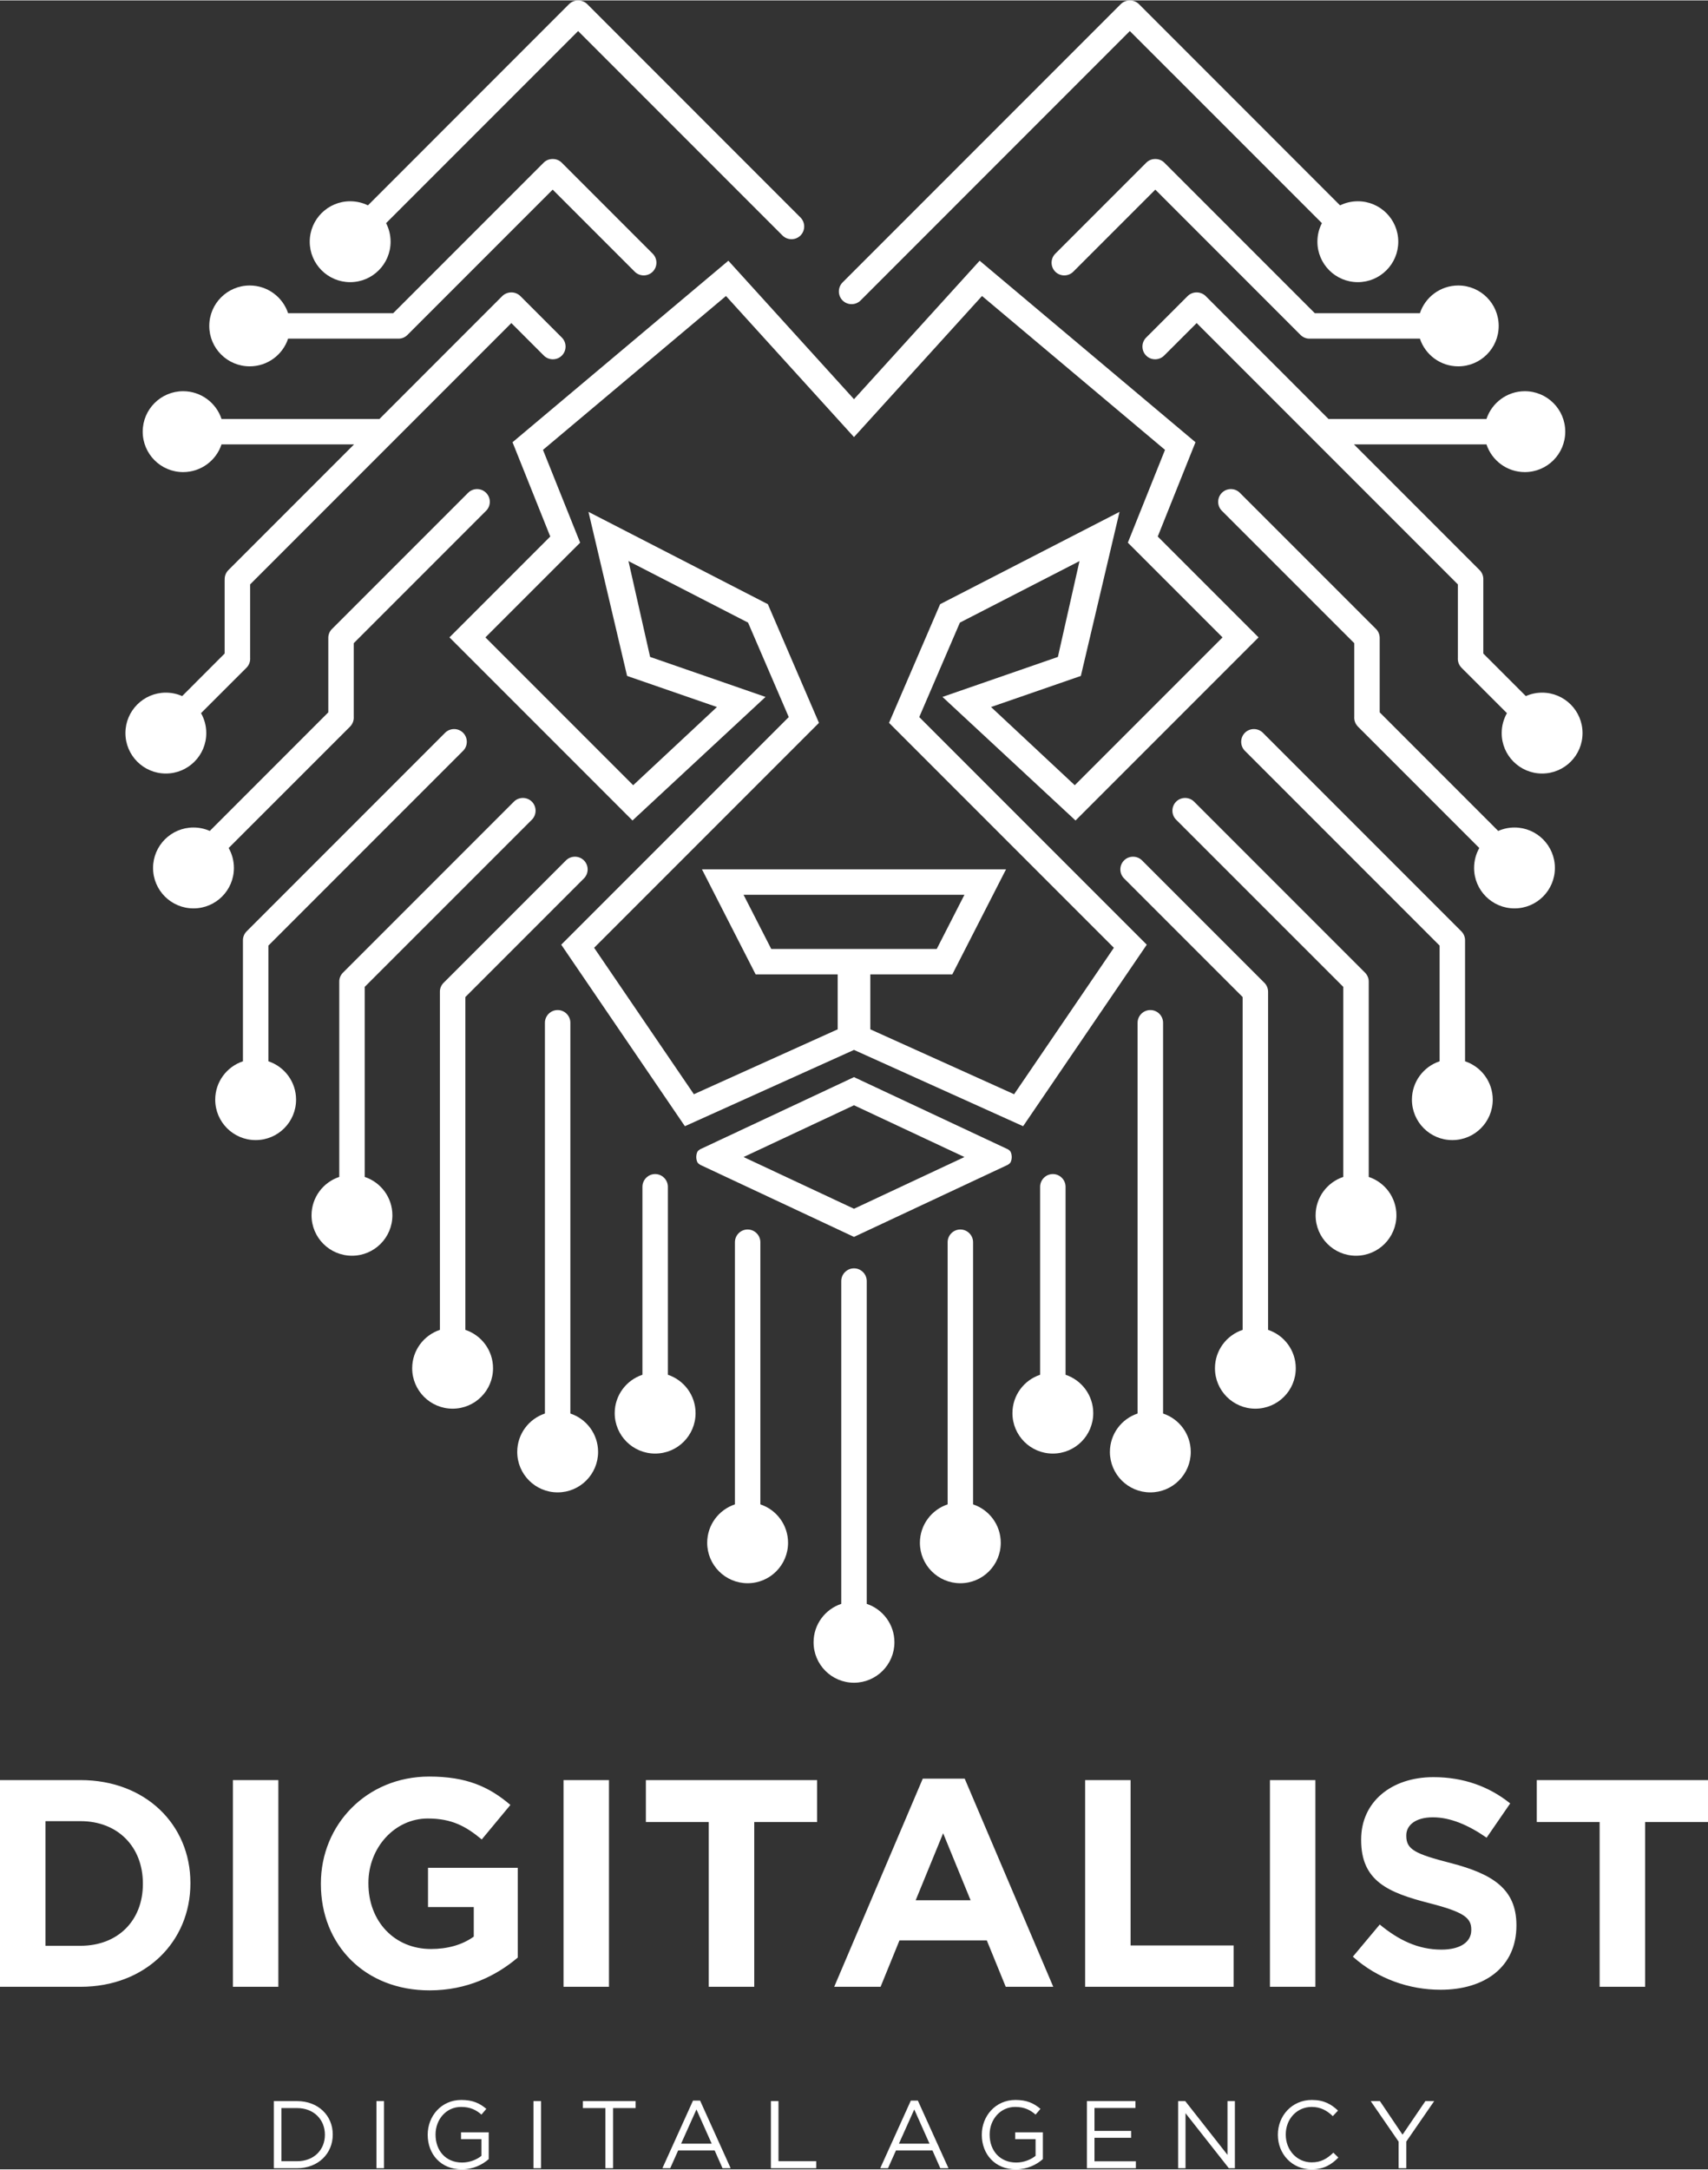 <?xml version="1.0" encoding="UTF-8"?>
<!DOCTYPE svg PUBLIC "-//W3C//DTD SVG 1.1//EN" "http://www.w3.org/Graphics/SVG/1.1/DTD/svg11.dtd">
<!-- Creator: CorelDRAW 2021.5 -->
<svg xmlns="http://www.w3.org/2000/svg" xml:space="preserve" width="1282px" height="1628px" version="1.1" style="shape-rendering:geometricPrecision; text-rendering:geometricPrecision; image-rendering:optimizeQuality; fill-rule:evenodd; clip-rule:evenodd"
viewBox="0 0 387.44 491.81"
 xmlns:xlink="http://www.w3.org/1999/xlink"
 xmlns:xodm="http://www.corel.com/coreldraw/odm/2003">
 <rect x="0" y="0" width="387.44" height="491.81" fill="#333333" stroke="none"/>
 <defs>
  <style type="text/css">
   <![CDATA[
    .fil0 {fill:white}
    .fil1 {fill:white;fill-rule:nonzero}
   ]]>
  </style>
 </defs>
 <g id="Layer_x0020_1">
  <g id="_1647120190944">
   <g>
    <path class="fil0" d="M191.13 63.94l63.1 -63.1c0.57,-0.56 1.32,-0.84 2.07,-0.84 0.74,0 1.49,0.28 2.06,0.84l45.62 45.63c1.22,-0.6 2.58,-0.93 4.03,-0.93 5.06,0 9.17,4.1 9.17,9.17 0,5.06 -4.11,9.17 -9.17,9.17 -5.07,0 -9.17,-4.11 -9.17,-9.17 0,-1.52 0.36,-2.95 1.02,-4.21l-43.57 -43.56 -61.08 61.09c-1.12,1.12 -2.96,1.12 -4.08,0 -1.12,-1.13 -1.12,-2.96 0,-4.09zm38.37 198.32c0,0 0.01,-0.62 -0.23,-1.14 -0.25,-0.51 -0.99,-0.78 -0.99,-0.78l-34.56 -16.2 -34.56 16.2c0,0 -0.74,0.27 -0.99,0.78 -0.24,0.52 -0.23,1.14 -0.23,1.14 0,0 -0.01,0.62 0.23,1.13 0.25,0.51 0.99,0.79 0.99,0.79l34.56 16.19 34.56 -16.19c0,0 0.74,-0.28 0.99,-0.79 0.24,-0.51 0.23,-1.13 0.23,-1.13zm-10.73 0l-25.05 -11.74 -25.05 11.74 25.05 11.73 25.05 -11.73zm-27.94 101.32c-3.65,1.21 -6.28,4.65 -6.28,8.71 0,5.06 4.1,9.17 9.17,9.17 5.06,0 9.17,-4.11 9.17,-9.17 0,-4.06 -2.64,-7.5 -6.28,-8.71l0 -73.2c0,-1.58 -1.3,-2.88 -2.89,-2.88 -1.59,0 -2.89,1.3 -2.89,2.88l0 73.2zm24.13 -22.56c-3.65,1.21 -6.29,4.65 -6.29,8.71 0,5.06 4.11,9.17 9.17,9.17 5.07,0 9.17,-4.11 9.17,-9.17 0,-4.06 -2.63,-7.5 -6.28,-8.71l0 -59.45c0,-1.58 -1.3,-2.88 -2.89,-2.88 -1.58,0 -2.88,1.3 -2.88,2.88l0 59.45zm20.98 -29.39c-3.65,1.21 -6.28,4.65 -6.28,8.7 0,5.07 4.1,9.17 9.16,9.17 5.07,0 9.17,-4.1 9.17,-9.17 0,-4.05 -2.63,-7.49 -6.28,-8.7l0 -42.62c0,-1.59 -1.3,-2.89 -2.88,-2.89 -1.59,0 -2.89,1.31 -2.89,2.89l0 42.62zm22.11 8.79c-3.65,1.21 -6.28,4.65 -6.28,8.71 0,5.06 4.11,9.17 9.17,9.17 5.06,0 9.17,-4.11 9.17,-9.17 0,-4.06 -2.63,-7.5 -6.28,-8.71l0 -88.61c0,-1.58 -1.3,-2.88 -2.89,-2.88 -1.59,0 -2.89,1.3 -2.89,2.88l0 88.61zm23.83 -18.97c-3.65,1.21 -6.28,4.65 -6.28,8.7 0,5.07 4.1,9.17 9.16,9.17 5.07,0 9.17,-4.1 9.17,-9.17 0,-4.05 -2.63,-7.49 -6.28,-8.7l0 -76.45 0 -0.12c0.02,-0.77 -0.26,-1.55 -0.84,-2.13l-27.75 -27.75c-1.12,-1.12 -2.96,-1.12 -4.08,0 -1.12,1.12 -1.12,2.96 0,4.08l26.9 26.9 0 75.47zm22.83 -34.68c-3.65,1.21 -6.28,4.65 -6.28,8.7 0,5.07 4.1,9.17 9.16,9.17 5.07,0 9.17,-4.1 9.17,-9.17 0,-4.05 -2.63,-7.49 -6.28,-8.7l0 -44.06 0 -0.12c0.03,-0.77 -0.25,-1.55 -0.84,-2.14l-38.77 -38.77c-1.12,-1.12 -2.96,-1.12 -4.08,0 -1.12,1.13 -1.12,2.96 0,4.09l37.92 37.91 0 43.09zm21.85 -26.22c-3.65,1.21 -6.28,4.65 -6.28,8.7 0,5.07 4.1,9.17 9.16,9.17 5.07,0 9.17,-4.1 9.17,-9.17 0,-4.05 -2.63,-7.49 -6.28,-8.7l0 -27.21 0 -0.11c0.03,-0.78 -0.25,-1.56 -0.84,-2.15l-45.02 -45.02c-1.12,-1.12 -2.96,-1.12 -4.08,0 -1.12,1.13 -1.12,2.97 0,4.09l44.17 44.17 0 26.23zm16.99 -53.01c-1.32,0 -2.57,0.28 -3.7,0.78l-26.88 -26.89 0 -16.66 0 -0.11c0.02,-0.77 -0.26,-1.56 -0.84,-2.14l-30.88 -30.87c-1.12,-1.13 -2.95,-1.13 -4.08,0 -1.12,1.12 -1.12,2.96 0,4.08l30.03 30.02 0 16.64c-0.06,0.77 0.19,1.57 0.75,2.18l0 0 0.03 0.04 0.02 0.01 0.03 0.04 0.05 0.05 27.48 27.48c-0.75,1.34 -1.18,2.88 -1.18,4.52 0,5.07 4.1,9.17 9.17,9.17 5.06,0 9.16,-4.1 9.16,-9.17 0,-5.06 -4.1,-9.17 -9.16,-9.17zm6.26 -30.58c-1.31,0 -2.56,0.28 -3.69,0.78l-9.65 -9.65 0 -16.66 0 -0.11c0.03,-0.77 -0.25,-1.56 -0.84,-2.15l-28.5 -28.5 30.06 0c1.21,3.65 4.65,6.28 8.7,6.28 5.07,0 9.17,-4.1 9.17,-9.17 0,-5.06 -4.1,-9.17 -9.17,-9.17 -4.05,0 -7.49,2.64 -8.7,6.29l-35.84 0 -27.84 -27.85c-0.55,-0.55 -1.28,-0.83 -2.01,-0.84l-0.03 0 0 0c-0.76,-0.01 -1.51,0.27 -2.08,0.84l-9.4 9.4c-1.12,1.12 -1.12,2.96 0,4.08 1.12,1.13 2.96,1.12 4.08,0l7.38 -7.37 59.25 59.25 0 16.63c-0.06,0.8 0.2,1.62 0.8,2.24l0.03 0.03 0.02 0.02 0.01 0.02 10.27 10.26c-0.75,1.34 -1.19,2.88 -1.19,4.52 0,5.07 4.11,9.17 9.17,9.17 5.07,0 9.17,-4.1 9.17,-9.17 0,-5.06 -4.1,-9.17 -9.17,-9.17zm-19.02 -92.32c-4.05,0 -7.49,2.63 -8.7,6.28l-23.84 0 -34.12 -34.12c-0.57,-0.57 -1.31,-0.85 -2.06,-0.84 -0.75,-0.01 -1.5,0.27 -2.06,0.84l-20.63 20.63c-1.12,1.12 -1.12,2.96 0,4.08 1.12,1.12 2.96,1.12 4.08,0l18.61 -18.61 32.94 32.95c0.59,0.59 1.38,0.87 2.15,0.84l0.12 0 24.81 0c1.21,3.65 4.65,6.28 8.7,6.28 5.07,0 9.17,-4.1 9.17,-9.16 0,-5.07 -4.1,-9.17 -9.17,-9.17z"/>
    <path class="fil0" d="M193.72 90.42l-28.5 -31.4 -48.96 41.16 8.56 21.38 -22.87 22.87 41.52 41.52 30.18 -28.02 -26.18 -9.07 -4.91 -21.73 27.13 13.95 9.23 21.42 -51.61 51.61 28.05 41.16 38.36 -17.3 38.36 17.3 28.05 -41.16 -51.61 -51.61 9.22 -21.42 27.13 -13.95 -4.9 21.73 -26.18 9.07 30.18 28.02 41.52 -41.52 -22.87 -22.87 8.56 -21.38 -48.96 -41.16 -28.5 31.4zm0 124.66l-2.08 0 -16.69 0 -6.28 -12.28 25.05 0 25.05 0 -6.28 12.28 -16.7 0 -2.07 0zm0 -18.06l-34.49 0 12.18 23.83 18.61 0 0 12.45 -32.62 14.72 -22.63 -33.21 51 -51 -11.59 -26.91 -40.69 -20.93 8.76 37.2 20.38 7.05 -19 17.73 -33.52 -33.52 21.49 -21.48 -8.43 -21.04 41.51 -34.89 29.04 31.99 29.04 -31.99 41.51 34.89 -8.43 21.04 21.48 21.48 -33.52 33.52 -18.99 -17.73 20.37 -7.05 8.77 -37.2 -40.69 20.93 -11.59 26.91 51 51 -22.63 33.21 -32.62 -14.72 0 -12.45 18.6 0 12.19 -23.83 -34.49 0z"/>
    <path class="fil0" d="M181.58 49.22l-48.37 -48.38c-0.57,-0.56 -1.32,-0.84 -2.07,-0.84 -0.74,0 -1.49,0.28 -2.06,0.84l-45.62 45.63c-1.22,-0.6 -2.58,-0.93 -4.03,-0.93 -5.06,0 -9.17,4.1 -9.17,9.17 0,5.06 4.11,9.17 9.17,9.17 5.07,0 9.17,-4.11 9.17,-9.17 0,-1.52 -0.37,-2.95 -1.02,-4.21l43.56 -43.56 46.36 46.36c1.12,1.12 2.96,1.12 4.08,0 1.12,-1.12 1.12,-2.96 0,-4.08zm-9.1 291.8c3.65,1.21 6.28,4.65 6.28,8.71 0,5.06 -4.1,9.17 -9.17,9.17 -5.06,0 -9.17,-4.11 -9.17,-9.17 0,-4.06 2.64,-7.5 6.29,-8.71l0 -59.45c0,-1.58 1.3,-2.88 2.88,-2.88 1.59,0 2.89,1.3 2.89,2.88l0 59.45zm-20.98 -29.39c3.65,1.21 6.28,4.65 6.28,8.7 0,5.07 -4.1,9.17 -9.17,9.17 -5.06,0 -9.17,-4.1 -9.17,-9.17 0,-4.05 2.64,-7.49 6.29,-8.7l0 -42.62c0,-1.59 1.3,-2.89 2.88,-2.89 1.59,0 2.89,1.31 2.89,2.89l0 42.62zm-22.12 8.79c3.65,1.21 6.29,4.65 6.29,8.71 0,5.06 -4.11,9.17 -9.17,9.17 -5.07,0 -9.17,-4.11 -9.17,-9.17 0,-4.06 2.63,-7.5 6.28,-8.71l0 -88.61c0,-1.58 1.3,-2.88 2.89,-2.88 1.59,0 2.88,1.3 2.88,2.88l0 88.61zm-23.82 -18.97c3.65,1.21 6.28,4.65 6.28,8.7 0,5.07 -4.1,9.17 -9.17,9.17 -5.06,0 -9.17,-4.1 -9.17,-9.17 0,-4.05 2.64,-7.49 6.29,-8.7l0 -76.45 0 -0.12c-0.03,-0.77 0.25,-1.55 0.84,-2.13l27.75 -27.75c1.12,-1.12 2.96,-1.12 4.08,0 1.12,1.12 1.12,2.96 0,4.08l-26.9 26.9 0 75.47zm-22.83 -34.68c3.65,1.21 6.28,4.65 6.28,8.7 0,5.07 -4.1,9.17 -9.17,9.17 -5.06,0 -9.17,-4.1 -9.17,-9.17 0,-4.05 2.64,-7.49 6.29,-8.7l0 -44.06 0 -0.12c-0.03,-0.77 0.25,-1.55 0.84,-2.14l38.77 -38.77c1.12,-1.12 2.96,-1.12 4.08,0 1.12,1.13 1.12,2.96 0,4.09l-37.92 37.91 0 43.09zm-21.85 -26.22c3.65,1.21 6.28,4.65 6.28,8.7 0,5.07 -4.1,9.17 -9.17,9.17 -5.06,0 -9.17,-4.1 -9.17,-9.17 0,-4.05 2.64,-7.49 6.29,-8.7l0 -27.21 0 -0.11c-0.03,-0.78 0.25,-1.56 0.84,-2.15l45.02 -45.02c1.12,-1.12 2.96,-1.12 4.08,0 1.12,1.13 1.12,2.97 0,4.09l-44.17 44.17 0 26.23zm-16.99 -53.01c1.32,0 2.57,0.28 3.7,0.78l26.88 -26.89 0 -16.66 0 -0.11c-0.03,-0.77 0.25,-1.56 0.84,-2.14l30.87 -30.87c1.12,-1.13 2.96,-1.13 4.08,0 1.13,1.12 1.13,2.96 0,4.08l-30.02 30.02 0 16.64c0.06,0.77 -0.19,1.57 -0.75,2.18l0 0 -0.03 0.04 -0.02 0.01 -0.03 0.04 -0.05 0.05 -27.49 27.48c0.76,1.34 1.19,2.88 1.19,4.52 0,5.07 -4.1,9.17 -9.17,9.17 -5.06,0 -9.17,-4.1 -9.17,-9.17 0,-5.06 4.11,-9.17 9.17,-9.17zm-6.27 -30.58c1.32,0 2.57,0.28 3.7,0.78l9.64 -9.65 0 -16.66 0.01 -0.11c-0.03,-0.77 0.25,-1.56 0.84,-2.15l28.5 -28.5 -30.06 0c-1.21,3.65 -4.65,6.28 -8.71,6.28 -5.06,0 -9.17,-4.1 -9.17,-9.17 0,-5.06 4.11,-9.17 9.17,-9.17 4.06,0 7.5,2.64 8.71,6.29l35.83 0 27.84 -27.85c0.56,-0.55 1.29,-0.83 2.02,-0.84l0.03 0 0 0c0.75,-0.01 1.51,0.27 2.08,0.84l9.4 9.4c1.12,1.12 1.12,2.96 0,4.08 -1.13,1.13 -2.96,1.12 -4.09,0l-7.37 -7.37 -59.25 59.25 0 16.63c0.06,0.8 -0.2,1.62 -0.8,2.24l-0.03 0.03 -0.02 0.02 -0.02 0.02 -10.27 10.26c0.76,1.34 1.19,2.88 1.19,4.52 0,5.07 -4.1,9.17 -9.17,9.17 -5.06,0 -9.17,-4.1 -9.17,-9.17 0,-5.06 4.11,-9.17 9.17,-9.17zm19.02 -92.32c4.06,0 7.5,2.63 8.71,6.28l23.84 0 34.12 -34.12c0.56,-0.57 1.31,-0.85 2.06,-0.84 0.75,-0.01 1.5,0.27 2.06,0.84l20.63 20.63c1.12,1.12 1.12,2.96 0,4.08 -1.12,1.12 -2.96,1.12 -4.08,0l-18.61 -18.61 -32.95 32.95c-0.58,0.59 -1.37,0.87 -2.14,0.84l-0.12 0 -24.81 0c-1.21,3.65 -4.65,6.28 -8.71,6.28 -5.06,0 -9.17,-4.1 -9.17,-9.16 0,-5.07 4.11,-9.17 9.17,-9.17z"/>
   </g>
   <path class="fil1" d="M0 450.41l18.28 0c14.73,0 24.91,-10.24 24.91,-23.43l0 -0.14c0,-13.19 -10.18,-23.3 -24.91,-23.3l-18.28 0 0 46.87zm10.31 -9.3l0 -28.26 7.97 0c8.44,0 14.13,5.82 14.13,14.13l0 0.13c0,8.3 -5.69,14 -14.13,14l-7.97 0zm42.52 9.3l10.31 0 0 -46.87 -10.31 0 0 46.87zm44.6 0.81c8.57,0 15.2,-3.35 20.02,-7.44l0 -20.35 -20.36 0 0 8.9 10.38 0 0 6.7c-2.61,1.88 -5.96,2.81 -9.71,2.81 -8.3,0 -14.19,-6.29 -14.19,-14.86l0 -0.14c0,-7.96 5.96,-14.59 13.46,-14.59 5.42,0 8.63,1.74 12.25,4.75l6.5 -7.83c-4.89,-4.16 -9.98,-6.43 -18.42,-6.43 -14.19,0 -24.57,10.91 -24.57,24.24l0 0.13c0,13.86 10.04,24.11 24.64,24.11zm30.4 -0.81l10.31 0 0 -46.87 -10.31 0 0 46.87zm32.94 0l10.32 0 0 -37.36 14.26 0 0 -9.51 -38.84 0 0 9.51 14.26 0 0 37.36zm85.38 0l33.68 0 0 -9.37 -23.37 0 0 -37.5 -10.31 0 0 46.87zm41.92 0l10.31 0 0 -46.87 -10.31 0 0 46.87zm38.7 0.67c10.11,0 17.21,-5.22 17.21,-14.53l0 -0.13c0,-8.17 -5.36,-11.59 -14.87,-14.06 -8.1,-2.08 -10.11,-3.08 -10.11,-6.16l0 -0.14c0,-2.27 2.08,-4.08 6.03,-4.08 3.95,0 8.04,1.74 12.19,4.62l5.35 -7.77c-4.75,-3.82 -10.58,-5.96 -17.41,-5.96 -9.57,0 -16.4,5.63 -16.4,14.13l0 0.13c0,9.31 6.09,11.92 15.53,14.33 7.84,2.01 9.45,3.35 9.45,5.96l0 0.14c0,2.74 -2.55,4.42 -6.77,4.42 -5.35,0 -9.77,-2.21 -13.99,-5.69l-6.1 7.29c5.63,5.03 12.79,7.5 19.89,7.5zm36.09 -0.67l10.32 0 0 -37.36 14.26 0 0 -9.51 -38.84 0 0 9.51 14.26 0 0 37.36zm-173.63 0l10.52 0 4.28 -10.51 19.82 0 4.29 10.51 10.78 0 -20.09 -47.2 -9.51 0 -20.09 47.2zm18.48 -19.62l6.23 -15.2 6.23 15.2 -12.46 0z"/>
   <path class="fil1" d="M62.11 491.55l5.28 0c4.79,0 8.09,-3.33 8.09,-7.61l0 -0.05c0,-4.28 -3.3,-7.56 -8.09,-7.56l-5.28 0 0 15.22zm1.72 -1.59l0 -12.05 3.56 0c3.85,0 6.31,2.66 6.31,6.03l0 0.04c0,3.37 -2.46,5.98 -6.31,5.98l-3.56 0zm21.56 1.59l1.72 0 0 -15.22 -1.72 0 0 15.22zm19.37 0.26c2.56,0 4.69,-1.07 6.1,-2.33l0 -6.07 -6.28 0 0 1.55 4.63 0 0 3.78c-1.04,0.85 -2.65,1.52 -4.39,1.52 -3.7,0 -6.02,-2.69 -6.02,-6.32l0 -0.05c0,-3.39 2.41,-6.24 5.78,-6.24 2.15,0 3.46,0.72 4.63,1.74l1.11 -1.3c-1.52,-1.29 -3.11,-2.02 -5.67,-2.02 -4.57,0 -7.63,3.69 -7.63,7.87l0 0.04c0,4.35 2.95,7.83 7.74,7.83zm16.25 -0.26l1.72 0 0 -15.22 -1.72 0 0 15.22zm16.32 0l1.74 0 0 -13.64 5.11 0 0 -1.58 -11.96 0 0 1.58 5.11 0 0 13.64zm12.93 0l1.77 0 1.8 -4.03 8.28 0 1.79 4.03 1.84 0 -6.93 -15.33 -1.61 0 -6.94 15.33zm4.24 -5.57l3.48 -7.76 3.46 7.76 -6.94 0zm20.37 5.57l10.28 0 0 -1.59 -8.56 0 0 -13.63 -1.72 0 0 15.22zm24.8 0l1.76 0 1.81 -4.03 8.28 0 1.78 4.03 1.85 0 -6.94 -15.33 -1.6 0 -6.94 15.33zm4.24 -5.57l3.48 -7.76 3.46 7.76 -6.94 0zm26.54 5.83c2.57,0 4.7,-1.07 6.11,-2.33l0 -6.07 -6.28 0 0 1.55 4.63 0 0 3.78c-1.05,0.85 -2.66,1.52 -4.39,1.52 -3.7,0 -6.03,-2.69 -6.03,-6.32l0 -0.05c0,-3.39 2.42,-6.24 5.79,-6.24 2.15,0 3.45,0.72 4.63,1.74l1.11 -1.3c-1.53,-1.29 -3.11,-2.02 -5.68,-2.02 -4.56,0 -7.63,3.69 -7.63,7.87l0 0.04c0,4.35 2.96,7.83 7.74,7.83zm16.1 -0.26l11.11 0 0 -1.57 -9.39 0 0 -5.33 8.31 0 0 -1.56 -8.31 0 0 -5.2 9.29 0 0 -1.56 -11.01 0 0 15.22zm20.7 0l1.67 0 0 -12.48 9.83 12.48 1.37 0 0 -15.22 -1.68 0 0 12.19 -9.58 -12.19 -1.61 0 0 15.22zm30.25 0.26c2.77,0 4.51,-1.07 6.09,-2.68l-1.13 -1.11c-1.46,1.39 -2.82,2.2 -4.91,2.2 -3.35,0 -5.89,-2.76 -5.89,-6.28l0 -0.05c0,-3.5 2.52,-6.24 5.89,-6.24 2.06,0 3.5,0.87 4.78,2.09l1.18 -1.26c-1.53,-1.44 -3.18,-2.41 -5.94,-2.41 -4.48,0 -7.7,3.56 -7.7,7.87l0 0.04c0,4.37 3.24,7.83 7.63,7.83zm19.76 -0.26l1.74 0 0 -6.05 6.33 -9.17 -2 0 -5.18 7.61 -5.13 -7.61 -2.09 0 6.33 9.19 0 6.03z"/>
  </g>
 </g>
</svg>
